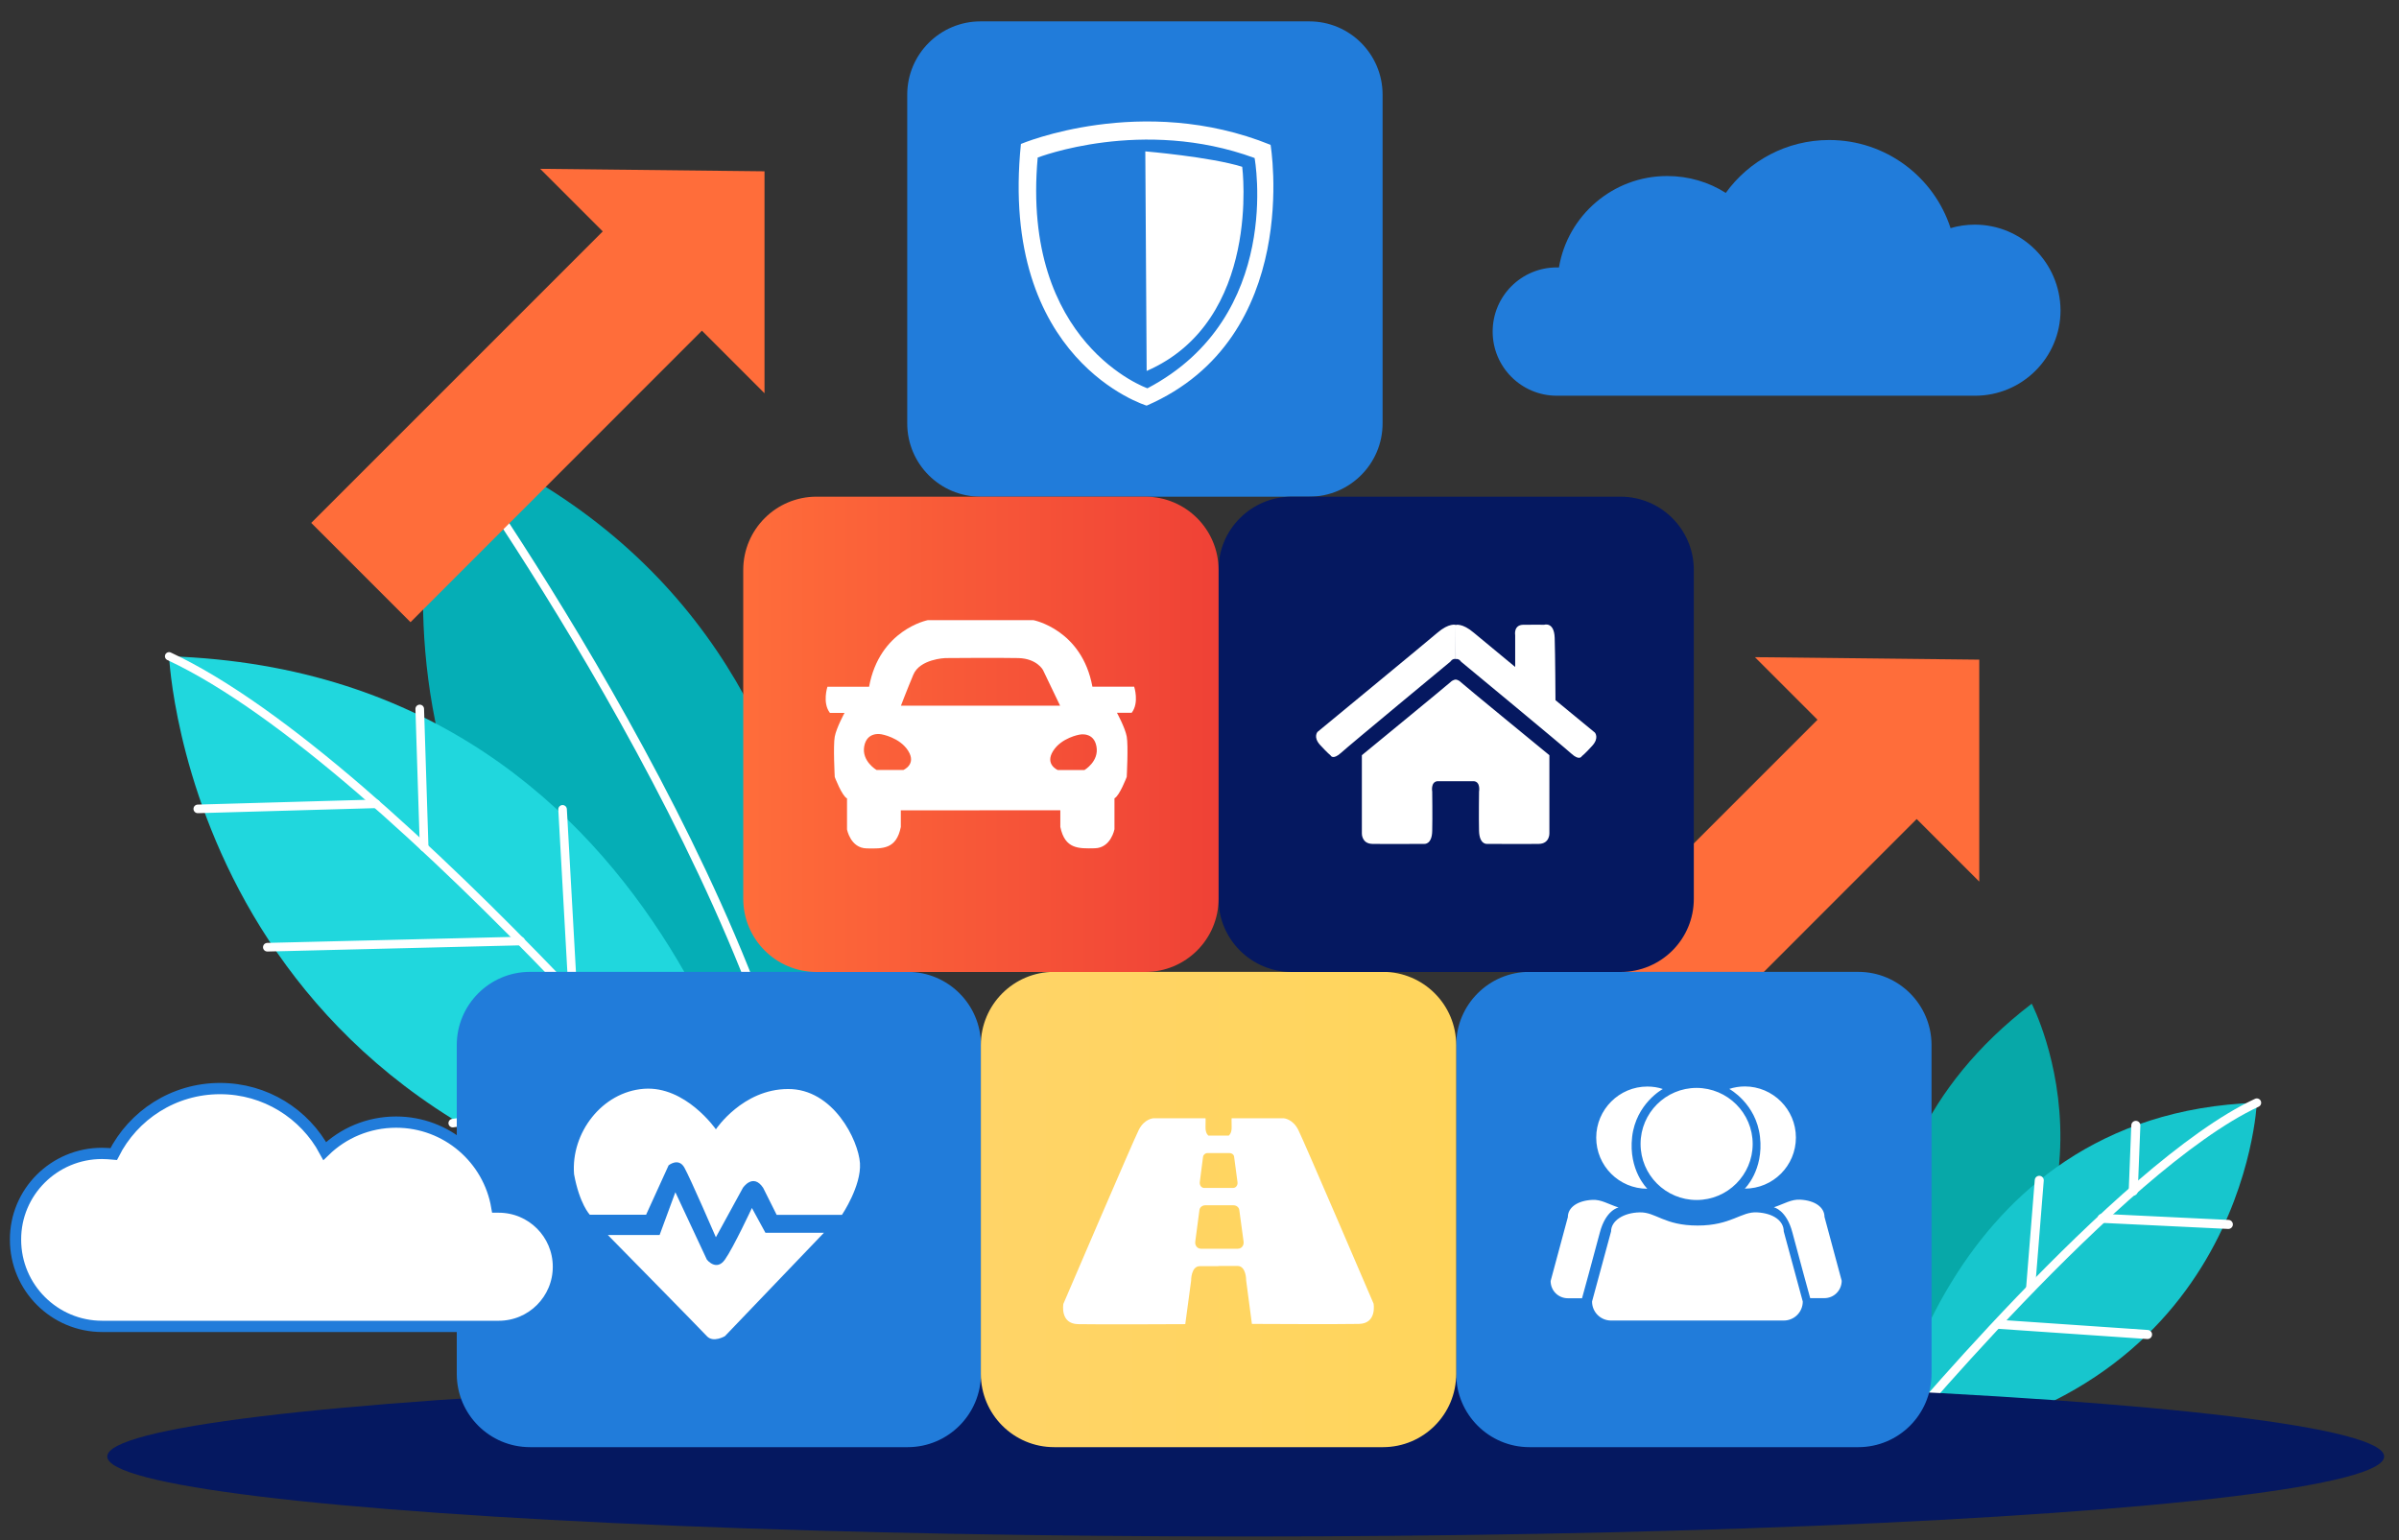 <svg xmlns="http://www.w3.org/2000/svg" xmlns:xlink="http://www.w3.org/1999/xlink" viewBox="0 0 2131.3 1368.6"><rect x="0" y="0" width="2131.3" height="1368.6" fill="#333333" stroke="none"/><linearGradient id="a" gradientTransform="matrix(1 0 0 -1 0 1233.443)" gradientUnits="userSpaceOnUse" x1="871.393" x2="1293.72" y1="158.802" y2="158.802"><stop offset="0" stop-color="#ffd467"/><stop offset="1" stop-color="#ffd55c"/></linearGradient><linearGradient id="b" gradientTransform="matrix(1 0 0 -1 0 1233.443)" gradientUnits="userSpaceOnUse" x1="660.23" x2="1082.557" y1="580.998" y2="580.998"><stop offset="0" stop-color="#ff6d3a"/><stop offset="1" stop-color="#ef4136"/></linearGradient><path d="m1693.6 1254.2s-86.4-211.1 111.4-362.4c0 0 105 202-111.4 362.4z" fill="#07a8a8"/><path d="m1676.4 1286.8s47.3-297.8 328.6-307c0 0-11.2 269.8-328.6 307z" fill="#17c6cd"/><path d="m1676.4 1286.8s206.1-249.9 328.6-307" style="fill:none;stroke:#fff;stroke-width:7.712;stroke-linecap:round;stroke-linejoin:round;stroke-miterlimit:10"/><path d="m1895.2 1058.3 2.3-58.4" style="fill:none;stroke:#fff;stroke-width:8.056;stroke-linecap:round;stroke-linejoin:round;stroke-miterlimit:10"/><path d="m1804 1144.6 7.7-95.9" style="fill:none;stroke:#fff;stroke-width:8.004;stroke-linecap:round;stroke-linejoin:round;stroke-miterlimit:10"/><path d="m1867.5 1082.5 112.2 5.4" style="fill:none;stroke:#fff;stroke-width:8.019;stroke-linecap:round;stroke-linejoin:round;stroke-miterlimit:10"/><path d="m1775 1176.6 132.9 9.1" style="fill:none;stroke:#fff;stroke-width:8.055;stroke-linecap:round;stroke-linejoin:round;stroke-miterlimit:10"/><path d="m725.3 1050.4S823.9 563 394.7 386.7c.1-.1-138.1 423.2 330.6 663.7z" fill="#05aeb6"/><path d="m394.8 386.6s279.3 385.9 324.6 670.6" style="fill:none;stroke:#fff;stroke-width:7.337;stroke-linecap:round;stroke-linejoin:round;stroke-miterlimit:10"/><path d="m692 1089.3s-78-491.1-541.8-506.2c.1.0 18.6 444.7 541.8 506.2z" fill="#20d7dd"/><g fill="none" stroke="#fff" stroke-linecap="round" stroke-linejoin="round" stroke-miterlimit="10"><path d="m692 1089.3s-339.7-412-541.8-506.2" stroke-width="7.337"/><path d="m376.8 752.6-3.9-122.7" stroke-width="7.664"/><path d="m509 884-9.2-164.9" stroke-width="7.614"/><path d="m334.1 714.2-158.4 4.5" stroke-width="7.629"/><path d="m462.5 836.1-225 5.5" stroke-width="7.663"/><path d="m589.9 971.7-187.7 26.2" stroke-width="7.584"/></g><path d="m1758.4 586.1-199.3-2.2 55.6 55.6-259 259 88.2 88.2 258.9-259 55.6 55.6z" fill="#ff6d3a"/><ellipse cx="1106.7" cy="1294.1" fill="#051860" rx="1011.4" ry="71.1"/><path d="m806.4 1285.8H470.9c-36 0-65.1-29.2-65.1-65.1V928.6c0-36 29.2-65.1 65.1-65.1h335.5c36 0 65.1 29.2 65.1 65.1v292.1c-.1 36-29.3 65.1-65.1 65.1z" fill="#217cda"/><path d="m1650.9 1285.8h-292.1c-36 0-65.1-29.2-65.1-65.1V928.6c0-36 29.2-65.1 65.1-65.1h292.1c36 0 65.1 29.2 65.1 65.1v292.1c-.1 36-29.2 65.1-65.1 65.1z" fill="#217cda"/><path d="m1228.6 1285.8H936.5c-36 0-65.1-29.2-65.1-65.1V928.6c0-36 29.2-65.1 65.1-65.1h292.1c36 0 65.1 29.2 65.1 65.1v292.1c0 36-29.1 65.1-65.1 65.1z" fill="url(#a)"/><path d="m1163.1 441.3h-292c-36 0-65.1-29.2-65.1-65.1V84.1c0-36 29.2-65.1 65.1-65.1h292.1c36 0 65.1 29.2 65.1 65.1v292.1c0 35.9-29.2 65.1-65.2 65.1z" fill="#217cda"/><path d="m1439.7 863.6h-292.1c-36 0-65.1-29.2-65.1-65.1V506.4c0-36 29.2-65.1 65.1-65.1h292.1c36 0 65.1 29.2 65.1 65.1v292.1c.1 36-29.1 65.1-65.1 65.1z" fill="#051860"/><path d="m1017.4 863.6h-292c-36 0-65.1-29.2-65.1-65.1V506.4c0-36 29.2-65.1 65.1-65.1h292.1c36 0 65.1 29.2 65.1 65.1v292.1c0 36-29.2 65.1-65.2 65.1z" fill="url(#b)"/><path clip-rule="evenodd" d="m1620.8 1153.4s-4.8.0-12.6.0c0 0-10.5-38.1-15.8-58.3s-16.5-22.4-16.5-22.4c9.5-3.2 15.4-7.2 23.4-6.8 13.2.7 21.6 6.8 21.6 15.3l15.3 56.8c-.1 8.6-6.9 15.4-15.4 15.4zm-70.7-97.3s16.9-16.3 13.5-46-27.3-42.6-27.3-42.6c4.3-1.4 9-2.2 13.8-2.2 25 0 45.4 20.4 45.4 45.4.0 25.1-20.3 45.4-45.4 45.4zm7-39.7c0 27.5-22.3 49.8-49.8 49.8s-49.8-22.3-49.8-49.8 22.3-49.8 49.8-49.8c27.5.1 49.8 22.4 49.8 49.8zm-107.1-6.2c-3.4 29.7 13.5 46 13.5 46-25.2.0-45.4-20.4-45.4-45.4s20.4-45.4 45.4-45.4c4.8.0 9.5.7 13.8 2.2.0-.1-23.9 12.9-27.3 42.6zm-28.7 85c-5.3 20.2-15.8 58.3-15.8 58.3-7.8.0-12.6.0-12.6.0-8.5.0-15.3-6.8-15.3-15.3l15.3-56.8c0-8.5 8.4-14.6 21.6-15.3 7.9-.5 13.9 3.6 23.5 6.8-.2-.1-11.4 2.1-16.7 22.3zm35.4-18c14.4-.4 21.6 11.7 51.5 11.7 29.8.0 38.6-12.6 52.9-11.7 14.4.8 23.6 7.5 23.6 16.9l16.9 62.3c0 9.3-7.5 16.9-16.9 16.9h-153.4c-9.3.0-16.9-7.5-16.9-16.9l16.9-62.3c0-9.4 10.9-16.6 25.4-16.9z" fill="#fff" fill-rule="evenodd"/><path d="m1754.4 199.6c-7.5.0-14.7 1.1-21.5 3.1-14.7-45.5-57.5-78.3-107.8-78.3-37.8.0-71.4 18.5-91.9 47-15-9.6-33-15-52.1-15-48.2.0-88.4 35.1-96.1 81.2-.6.0-1.2.0-1.9.0-31.5.0-57 25.5-57 57s25.5 57 57 57h98 144.1 129.5c41.9.0 75.9-33.9 75.9-75.9-.3-42.2-34.3-76.1-76.2-76.1z" fill="#217cda"/><path d="m679.2 152.2-199.3-2.2 55.6 55.6-259 259 88.2 88.2 258.9-259 55.6 55.6z" fill="#ff6d3a"/><path d="m90.6 1024.8c3.5.0 7 .3 10.4.6 17.4-34.5 53.1-58.2 94.5-58.2 40.2.0 75.2 22.4 93 55.5 16.3-15.9 38.7-25.7 63.4-25.7 45 0 82.3 32.7 89.5 75.5h1.7c29.3.0 53 23.7 53 53s-23.7 53-53 53c-15.3.0-71.7.0-91.2.0-30.8.0-123.4.0-156.3.0-21 0-86.7.0-104.8.0-42.5.0-77-34.5-77-77-.2-42.3 34.3-76.7 76.8-76.7z" fill="#fff" stroke="#217cda" stroke-miterlimit="10" stroke-width="10"/><path clip-rule="evenodd" d="m1293.2 555.2s-5.8-1.9-16.2 7-106.5 88.1-106.5 88.1-4.1 4.6 2.3 11.6 9.3 9.3 9.3 9.3 1.9 4.4 9.3-2.3c7.3-6.7 97.2-81.1 97.2-81.1s1.7-2.8 4.6-2.3m0-30.2s5.8-2 16.3 7c3.8 3.2 36.6 30.3 36.6 30.3v-28.2s-1.7-9.2 7.3-9.3 18.5.0 18.5.0 8.8-2.9 9.3 11.6.7 55.4.7 55.4l35 28.8s4.1 4.6-2.3 11.7-9.3 9.3-9.3 9.3-2 4.4-9.3-2.3-98-81.7-98-81.7-1.7-2.9-4.7-2.3m-.1 18.2s-2.4.1-4.6 2.3c-2.3 2.2-78.7 64.9-78.7 64.9v69.5s-.3 9.1 9.3 9.3 46.3.0 46.3.0 6.7.6 6.9-11.6c.3-12.2.0-34.8.0-34.8s-1.6-8.6 4.6-9.3h13.9 4.6 13.9c6.2.6 4.6 9.3 4.6 9.3s-.3 22.5.0 34.8c.3 12.2 6.9 11.6 6.9 11.6s36.7.2 46.3.0 9.3-9.3 9.3-9.3V671s-76.4-62.6-78.7-64.9-4.6-2.3-4.6-2.3z" fill="#fff" fill-rule="evenodd"/><path clip-rule="evenodd" d="m870 551h-45.7s-42.9 8.3-52.2 59.2h-37s-4.7 14.3 2.2 23.2h13s-7.2 13.2-8.7 21.1c-1.5 8 0 35.9.0 35.9s6.4 16.8 10.9 19v27.5s3 16.6 17.4 16.9 26.4.8 30.4-19V720H859l24-.1h59v14.8c4.1 19.8 16.2 19.3 30.6 19s17.5-16.9 17.5-16.9v-27.5c4.5-2.2 10.9-19 10.9-19s1.5-27.9.0-35.9-8.7-21.1-8.7-21.1h13.1c6.9-8.9 2.2-23.2 2.2-23.2h-37.1c-9.3-50.8-52.4-59.1-52.4-59.1h-45.9zm-69.6 76h141.4l-15.2-31.7s-5.3-10.1-21.7-10.6c-16.4-.4-65.2.0-65.2.0s-22.5.8-28.3 14.8c-5.9 14.1-11 27.5-11 27.5zM783 652.4s16.4 2.7 23.9 14.8c7.5 12-4.3 16.9-4.3 16.9h-23.9s-13.4-7.8-10.9-21.1c2.5-13.4 15.2-10.6 15.2-10.6zm176.1.3s-16.2 2.7-23.6 14.7c-7.4 11.9 4.3 16.8 4.3 16.8h23.6s13.2-7.7 10.7-21c-2.4-13.3-15-10.5-15-10.5z" fill="#fff" fill-rule="evenodd"/><path clip-rule="evenodd" d="m907 127.9s107.4-45.5 221.8.8c0 0 28.9 171.4-110.1 231.7-.1.0-131.4-39.7-111.7-232.5zm14.9 12.1s93-36.2 192.7.4c0 0 26.1 140.8-95.2 204.6.0.0-112.4-39.3-97.5-205zm95.6-5.5s57.9 4.9 86.1 13.7c0 0 17.7 136.7-84.9 181.4z" fill="#fff" fill-rule="evenodd"/><path clip-rule="evenodd" d="m1081.4 1125s-7.6.0-15.5.0-7.7 12.9-7.7 12.9l-5.2 38.6s-79.3.4-95.4.0-12.9-18-12.9-18 62-144.7 67-154.6 12.9-10.3 12.9-10.3h46.4s.2 1.8.0 7.7 2.6 7.7 2.6 7.7h7.7 2.6 7.7s2.8-1.8 2.6-7.7.0-7.7.0-7.7h46.3s7.9.4 12.9 10.3 66.9 154.4 66.9 154.4 3.2 17.6-12.9 18c-16 .4-95.2.0-95.2.0l-5.1-38.6s.2-12.9-7.7-12.9-15.4.0-15.4.0zm-10.7-54.1h25.2c2.5.0 4.8 1.8 5.1 4.1l3.8 28.1c.5 3.5-1.8 6.4-5.1 6.4H1067c-3.3.0-5.6-2.9-5.1-6.4l3.7-28.1c.3-2.3 2.6-4.1 5.1-4.1zm2.1-46.4h19.6c2 0 3.8 1.4 4 3.3l3 22.5c.4 2.8-1.4 5.2-4 5.2h-25.5c-2.6.0-4.3-2.4-4-5.2l2.9-22.5c.2-1.8 2-3.3 4-3.3z" fill="#fff" fill-rule="evenodd"/><path clip-rule="evenodd" d="m636 1003.4s-26.9-38.8-64-36-64.9 39.1-62 75.9c4.9 26.6 14 36 14 36h50l20-43.9s8.8-7.2 14 2 28 61.9 28 61.9l24-43.9s9-13.5 18 0l12 24h58s17.3-25.6 16-45.9-23.7-66.2-64-65.9c-40.3.1-64 35.8-64 35.8zm-96 93.9h46l14-38 28 59.9s8.4 10.7 16 0 24-45.9 24-45.9l12 22h52l-88 91.9s-10.4 6.1-16 0-88-89.9-88-89.9z" fill="#fff" fill-rule="evenodd"/></svg>